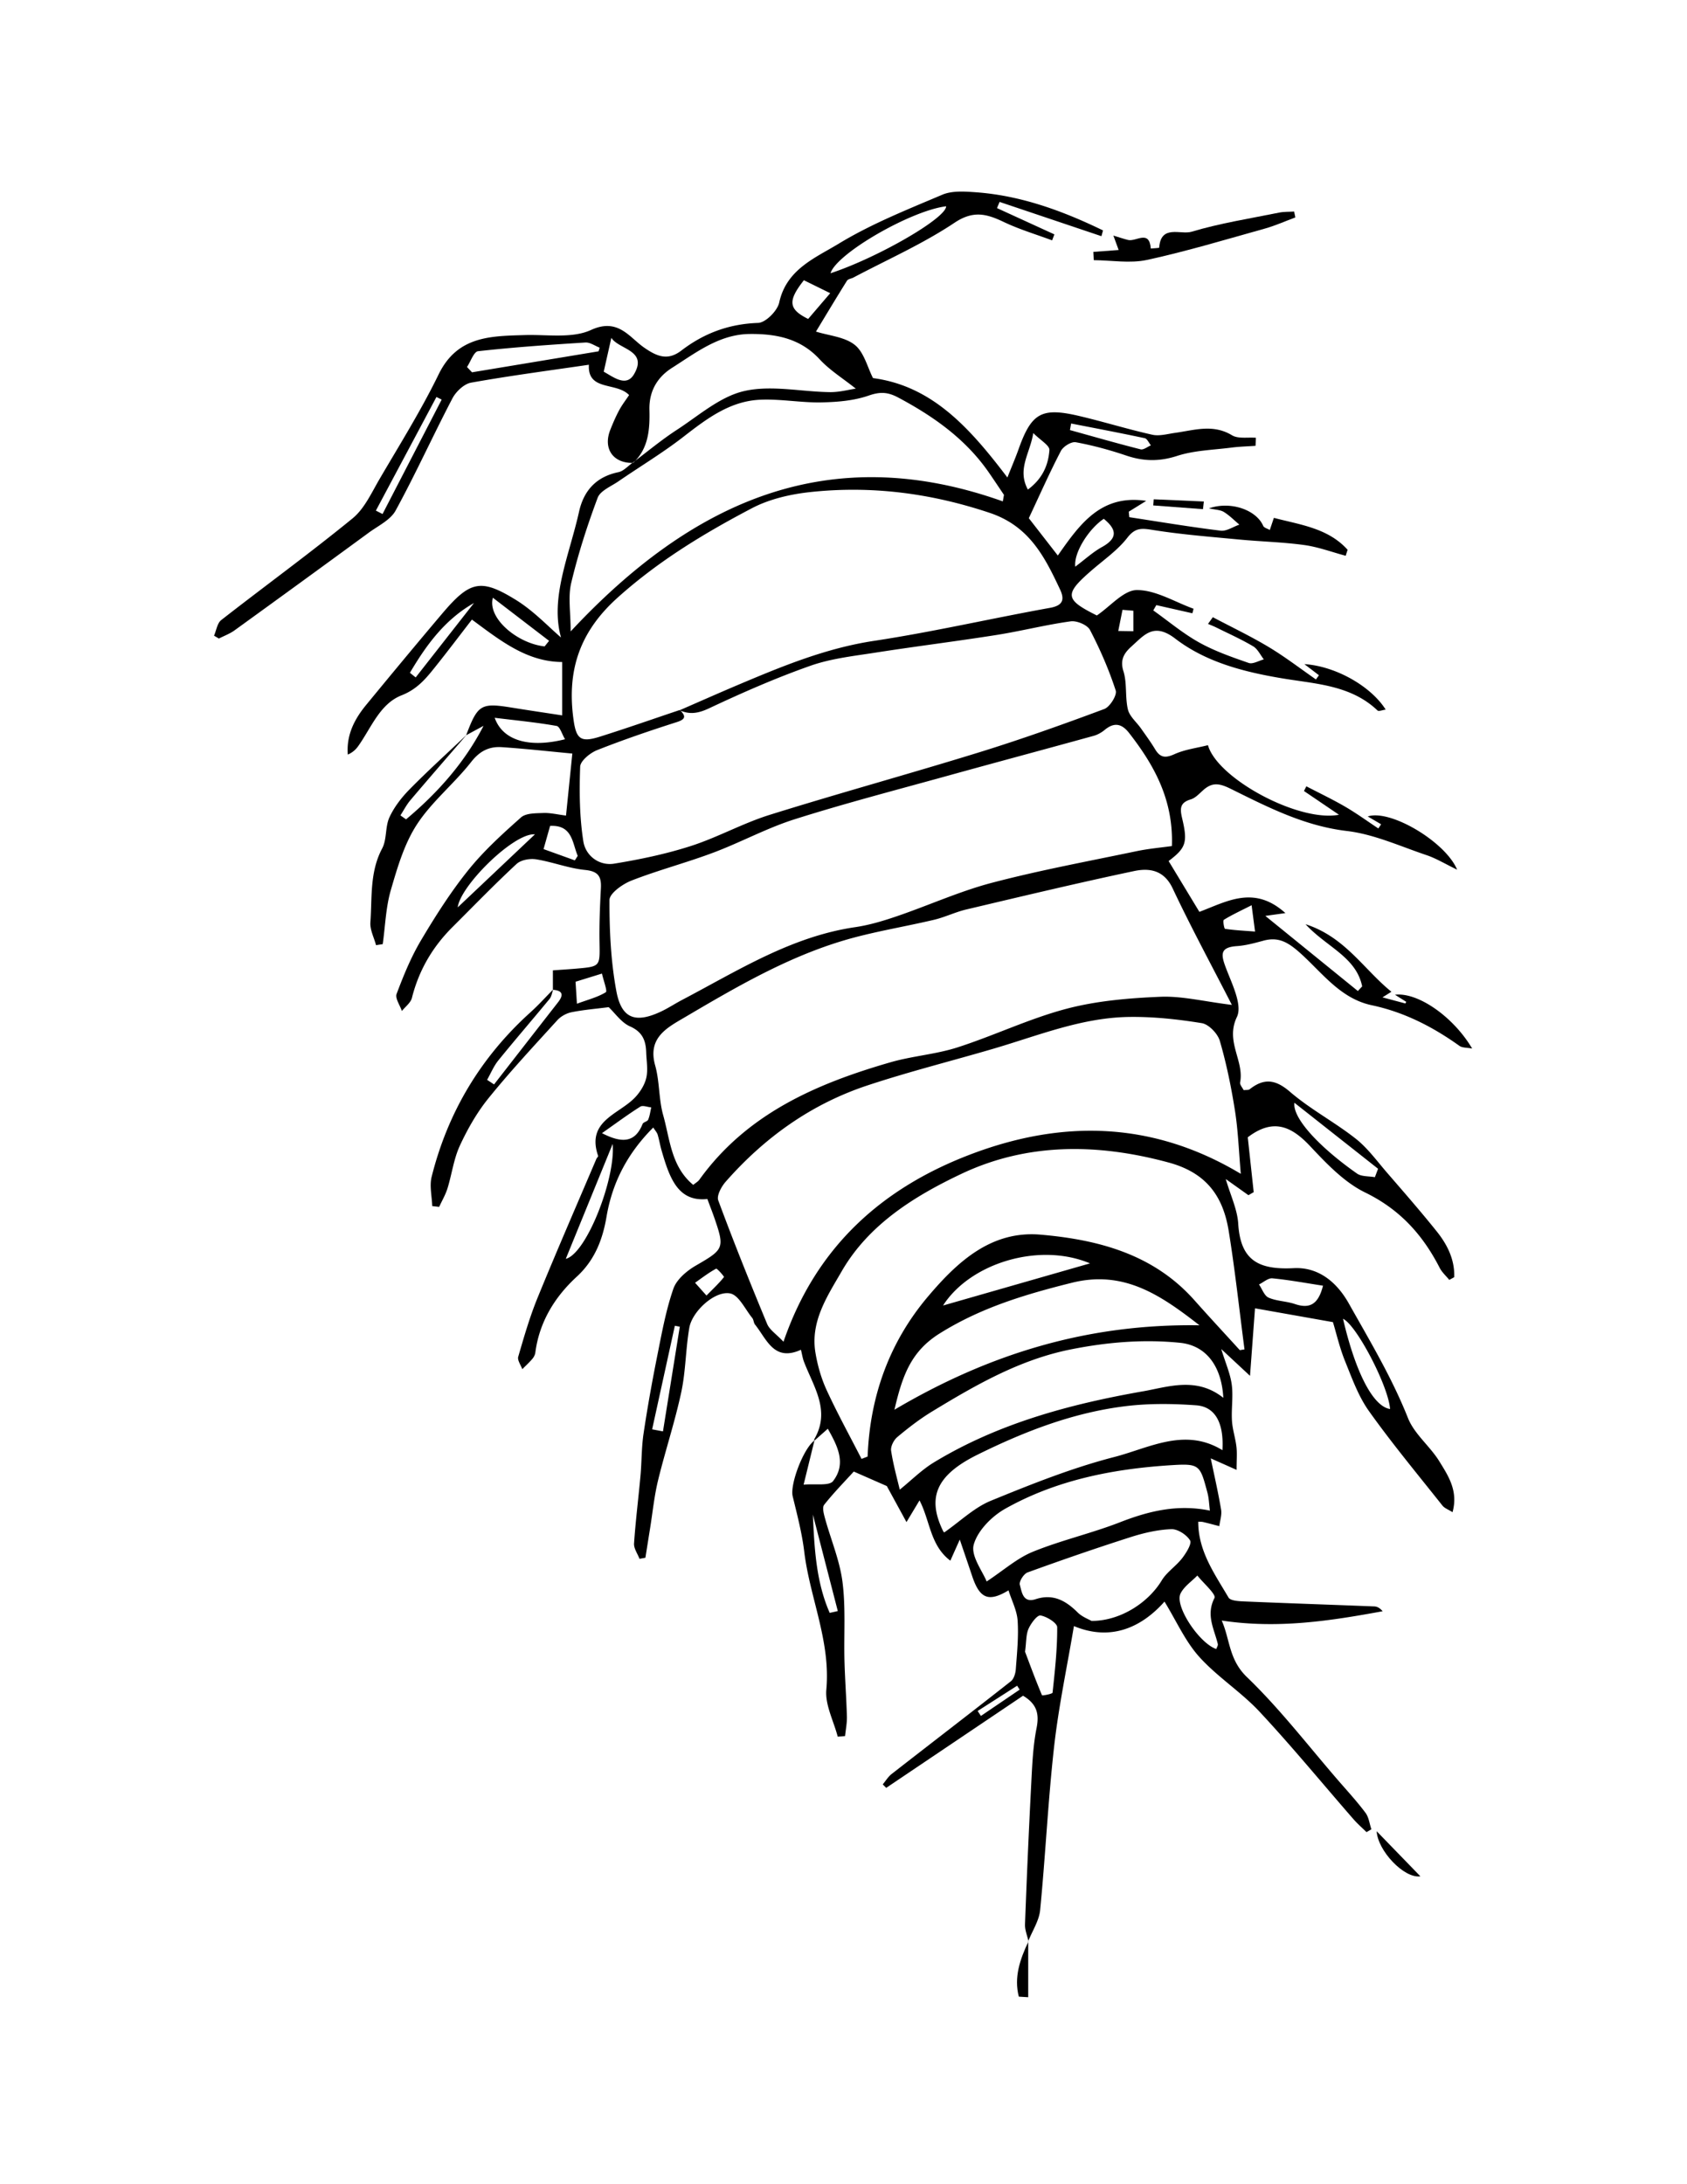 <svg xmlns="http://www.w3.org/2000/svg" viewBox="0 0 612 792"><path d="M373.114 703.938c-.446-2.056-1.346-4.129-1.27-6.165.64-16.998 1.374-33.992 2.262-50.979.353-6.75.62-13.582 1.933-20.177 1.032-5.179.112-8.76-4.908-11.739L321.49 648.29c-.417-.421-.834-.841-1.252-1.26 1.063-1.268 1.942-2.771 3.219-3.764 14.408-11.229 28.91-22.339 43.267-33.635 1.091-.857 1.673-2.86 1.784-4.382.433-5.852 1.04-11.754.66-17.577-.237-3.667-2.115-7.226-3.311-11.002-7.274 4.404-10.468 2.959-13.191-5.193-1.368-4.096-2.773-8.178-4.485-13.217l-3.422 7.648c-7.348-5.542-7.289-14.344-11.181-21.86l-4.731 7.87-7.134-13.067-11.988-5.259c-3.463 3.807-7.338 7.747-10.744 12.057-.759.961-.133 3.294.3 4.872 2.119 7.724 5.354 15.284 6.356 23.139 1.201 9.406.462 19.054.715 28.595.178 6.728.697 13.446.879 20.176.063 2.351-.426 4.718-.663 7.076l-2.666.218c-1.48-5.698-4.637-11.552-4.13-17.067 1.609-17.513-5.992-33.285-8.022-50.05-.818-6.758-2.582-13.419-4.188-20.058-1.024-4.232 3.806-17.202 7.901-20.234l-3.935 16.032c4.239-.411 9.259.541 10.682-1.295 4.973-6.412 1.531-12.886-1.899-18.98a8950.278 8950.278 0 01-4.951 4.378c.021-.217-.026-.476.074-.649 5.985-10.355-.359-19.027-3.801-28.104-.452-1.192-.634-2.485-1.072-4.266-9.808 4.452-12.388-3.81-16.654-9.13-.522-.651-.483-1.755-1.009-2.399-2.582-3.16-4.861-8.267-8.004-8.895-5.531-1.104-13.793 6.479-14.828 12.447-1.338 7.725-1.284 15.716-2.922 23.359-2.306 10.76-5.809 21.259-8.414 31.963-1.383 5.682-1.956 11.56-2.887 17.35-.575 3.571-1.136 7.146-1.704 10.719-.714.13-1.428.26-2.143.392-.7-1.857-2.1-3.762-1.979-5.562.554-8.217 1.597-16.398 2.34-24.604.458-5.051.352-10.172 1.098-15.17 1.404-9.409 3.079-18.785 4.949-28.114 1.651-8.231 3.145-16.579 5.875-24.471 1.17-3.381 4.859-6.501 8.169-8.416 10.042-5.807 10.492-6.264 6.847-16.88-.836-2.437-1.788-4.834-2.677-7.253-10.667 1.133-13.719-7.604-16.629-17.654-.543-1.876-.845-3.821-1.41-5.689-.234-.774-.865-1.431-1.596-2.582-9.212 9.24-14.806 19.7-16.951 32.348-1.374 8.097-4.185 15.669-10.784 21.731-7.959 7.31-13.589 16.401-15.042 27.534-.105.811-.566 1.676-1.106 2.307-1.122 1.311-2.409 2.48-3.627 3.709-.534-1.514-1.836-3.252-1.472-4.507 2.085-7.18 4.169-14.407 6.991-21.317 6.901-16.896 14.205-33.626 21.355-50.419.168-.396.726-.842.635-1.104-4.393-12.771 7.604-15.01 13.467-21.257 1.825-1.945 3.443-4.535 4.018-7.085.654-2.903.059-6.092-.036-9.155-.133-4.268-1.318-7.439-5.877-9.449-3.135-1.382-5.389-4.763-7.741-6.974-4.522.582-9.053.95-13.48 1.836-1.845.371-3.865 1.482-5.13 2.872-8.463 9.299-17.053 18.514-24.958 28.274-4.19 5.174-7.604 11.152-10.41 17.213-2.235 4.825-2.902 10.357-4.495 15.507-.72 2.326-1.998 4.481-3.021 6.715-.838-.095-1.676-.188-2.514-.284-.115-3.557-1.043-7.315-.212-10.636 5.881-23.469 17.836-43.385 35.847-59.632 2.886-2.603 5.5-5.507 8.24-8.273-.419 1.146-.567 2.514-1.3 3.403-6.155 7.473-12.497 14.792-18.593 22.313-1.687 2.081-2.734 4.68-4.076 7.042l2.52 1.667c7.733-9.927 15.461-19.858 23.205-29.777 2.062-2.64 1.791-4.268-1.858-4.543v-7.044c3.256-.238 5.822-.395 8.382-.616 8.853-.766 8.679-.771 8.528-9.435-.114-6.574.154-13.163.505-19.732.229-4.283-.996-6.15-5.756-6.626-5.984-.599-11.781-2.901-17.757-3.855-2.263-.36-5.512.221-7.092 1.687-7.981 7.403-15.565 15.234-23.278 22.926-7.225 7.205-12.168 15.671-14.674 25.633-.448 1.778-2.39 3.182-3.641 4.758-.702-2.096-2.516-4.611-1.912-6.214 2.503-6.635 5.216-13.304 8.827-19.381 5.226-8.798 10.767-17.519 17.164-25.477 5.625-6.998 12.396-13.143 19.139-19.126 1.786-1.584 5.322-1.493 8.078-1.602 2.562-.102 5.155.553 8.243.938l2.293-22.49c-8.386-.783-16.969-1.746-25.578-2.323-4.522-.304-7.976 1.351-11.1 5.343-6.158 7.869-14.253 14.35-19.668 22.632-4.597 7.033-7.109 15.632-9.496 23.842-1.828 6.291-2.021 13.056-2.941 19.609l-2.427.375c-.73-2.764-2.241-5.585-2.048-8.283.647-9.011-.279-18.237 4.273-26.789 1.751-3.289 1.053-7.832 2.631-11.271 1.716-3.74 4.417-7.22 7.333-10.179 6.672-6.776 13.735-13.164 20.638-19.708-6.799 7.879-13.635 15.726-20.363 23.663-1.411 1.665-2.423 3.667-3.618 5.513l2.047 1.434c11.353-9.52 21.143-20.413 28.11-33.911l-6.308 3.41c4.205-11.136 5.365-11.825 16.487-10.027 5.901.954 11.816 1.826 18.355 2.831v-19.358c-12.805-.072-22.347-7.696-32.752-15.379-4.284 5.54-8.563 11.217-13 16.768-3.463 4.333-6.633 8.383-12.521 10.693-7.887 3.097-11.005 11.793-15.746 18.444-.893 1.252-2.058 2.311-3.762 3.041-.553-7.188 2.458-12.894 6.696-18.044 9.086-11.041 18.209-22.052 27.452-32.959 10.154-11.981 14.044-13.003 26.946-5.006 6.417 3.977 11.743 9.714 16.259 13.55-4.048-14.44 3.022-29.812 6.547-45.63 1.706-7.654 6.235-12.65 14.269-14.309 1.9-.393 3.492-2.273 5.227-3.47 5.292-3.971 10.388-8.244 15.924-11.84 7.94-5.158 15.683-12.079 24.464-14.099 9.825-2.26 20.714.256 31.145.385 3.389.041 6.789-.895 9.36-1.264-4.702-3.752-9.474-6.694-13.134-10.661-7.008-7.597-15.863-9.254-25.366-9.161-11.025.107-19.534 6.813-28.176 12.288-4.827 3.058-8.367 7.907-8.188 15.209.161 6.58-.164 14.032-5.938 19.252-7.251.146-10.951-5.17-8.266-11.974.955-2.419 1.989-4.825 3.219-7.113 1.058-1.969 2.446-3.76 3.609-5.508-4.577-4.831-15.146-1.305-14.582-11.002-13.964 2.051-28.404 3.937-42.725 6.492-2.563.458-5.492 3.237-6.787 5.71-7.046 13.46-13.314 27.335-20.596 40.657-1.888 3.455-6.373 5.56-9.814 8.08a9343.528 9343.528 0 01-48.636 35.374c-1.71 1.235-3.771 1.987-5.668 2.963l-1.77-1.033c.847-1.927 1.163-4.536 2.624-5.675 15.829-12.352 32.087-24.167 47.634-36.858 4.29-3.501 6.864-9.271 9.782-14.257 7.342-12.546 15.087-24.92 21.44-37.963 6.793-13.945 18.869-13.887 31.343-14.255 8.062-.238 17.101 1.289 23.931-1.841 9.825-4.502 13.825 2.608 19.317 6.415 4.775 3.311 8.619 4.754 13.493 1.023 8.201-6.279 17.267-9.644 27.815-10.001 2.732-.093 7.006-4.396 7.658-7.4 2.618-12.047 13.085-16.168 21.552-21.312 11.795-7.169 24.843-12.36 37.619-17.778 3.474-1.473 7.926-1.181 11.873-.907 16.522 1.15 31.727 6.737 46.423 13.857l-.579 2.091-36.947-12.429c-.312.748-.627 1.495-.939 2.243l20.822 9.533-.833 2.162c-5.829-2.172-11.842-3.958-17.44-6.616-6.196-2.943-11.046-4.376-17.945.227-11.524 7.69-24.394 13.366-36.7 19.88-.772.408-1.934.519-2.322 1.138-3.884 6.207-7.644 12.492-11.257 18.455 4.734 1.487 10.412 1.901 14.083 4.83 3.371 2.688 4.581 8.085 6.609 12.033 21.487 2.842 35.121 18.072 48.755 36.042 1.729-4.354 2.964-7.198 3.999-10.11 4.717-13.282 8.312-15.413 22.014-12.2 8.891 2.085 17.632 4.814 26.542 6.804 2.593.579 5.547-.297 8.312-.679 6.907-.956 13.695-3.299 20.603.871 2.255 1.362 5.753.667 8.683.915-.046.972-.089 1.941-.134 2.913-2.899.206-5.816.274-8.694.644-6.63.852-13.517.998-19.782 3.026-6.44 2.083-12.181 1.971-18.403-.13-5.983-2.02-12.128-3.695-18.328-4.836-1.604-.295-4.55 1.528-5.398 3.152-4.065 7.783-7.622 15.831-11.644 24.389l10.523 13.533c7.939-11.296 15.591-22.284 32.071-19.813l-6.329 3.915.189 2c11.037 1.681 22.055 3.535 33.131 4.891 2.146.264 4.528-1.411 6.801-2.192-1.862-1.56-3.588-3.341-5.636-4.597-1.276-.784-3.039-.774-5.411-1.307 7.993-2.747 17.195.602 19.695 6.348.309.71 1.572 1.005 2.394 1.493.434-1.289.867-2.579 1.479-4.392 9.567 2.513 19.666 3.712 26.74 11.57l-.685 2.18c-5.004-1.338-9.937-3.192-15.028-3.894-7.805-1.074-15.728-1.25-23.583-1.997-10.401-.991-20.843-1.806-31.148-3.439-4.035-.64-6.482-1.06-9.444 2.768-3.536 4.57-8.546 8.016-12.987 11.868-9.988 8.659-9.751 10.535 1.913 16.335 4.948-3.344 9.751-9.21 14.556-9.211 6.841 0 13.683 4.307 20.523 6.773l-.419 1.643-13.088-2.957-1.106 1.915c5.511 3.918 10.742 8.335 16.611 11.609 5.644 3.147 11.874 5.319 18.01 7.446 1.5.52 3.642-.81 5.489-1.288-1.269-1.615-2.22-3.761-3.865-4.739-4.302-2.554-8.901-4.605-13.394-6.835-.973-.482-1.992-.867-2.991-1.297l1.749-2.432c6.783 3.584 13.73 6.894 20.3 10.835 5.916 3.55 11.416 7.792 17.1 11.729l1.094-1.517c-1.51-1.152-3.021-2.304-5.282-4.031 11.304.71 24.145 8.003 29.493 16.49-1.169.152-2.532.729-2.957.323-9.556-9.12-22.226-9.623-34.028-11.568-14.202-2.341-28.075-5.855-39.345-14.486-7.78-5.96-11.22-1.343-15.755 2.709-2.549 2.279-4.437 4.728-3.062 9.069 1.382 4.364.558 9.39 1.633 13.902.601 2.521 3.124 4.571 4.735 6.867 1.754 2.5 3.573 4.965 5.144 7.579 1.831 3.044 3.712 3.262 7.014 1.765 3.781-1.714 8.104-2.232 12.152-3.26 3.347 12.034 32.852 28.022 47.521 25.228-5.103-3.461-8.896-6.036-12.691-8.609l.858-1.705c4.709 2.451 9.518 4.732 14.101 7.401 4.133 2.407 8.02 5.238 12.016 7.882l1.009-1.513-4.844-2.842c8.263-2.711 28.294 9.31 32.413 19.298-4.447-2.147-7.628-4.105-11.078-5.265-9.567-3.214-19.069-7.599-28.924-8.763-15.461-1.827-28.711-8.661-42.113-15.284-3.994-1.974-6.583-2.47-9.821.327-1.487 1.283-2.938 2.98-4.698 3.502-4.149 1.229-3.888 3.6-3.077 7.033 2.048 8.661 1.275 10.595-4.943 15.323l11.158 18.425c10.019-3.764 19.835-9.798 31.204.446l-7.279 1.019 33.562 27.237 1.567-1.675c-2.188-10.719-12.96-14.288-20.54-22.545 14.341 4.619 21.111 16.373 31.147 24.484l-3.243 2.037 8.306 2.215.318-.594-4.08-2.569c8.296-1.005 21.205 7.995 27.992 19.508-1.884-.364-3.559-.22-4.6-.964-9.688-6.919-20.062-12.248-31.809-14.736-11.728-2.484-18.337-12.308-26.613-19.493-4.14-3.592-7.547-5.32-12.702-3.919-3.169.86-6.406 1.749-9.658 1.971-6.122.419-5.794 3.021-3.98 7.829 2.191 5.812 6.106 13.51 4.016 17.868-4.281 8.922 2.708 15.854 1.166 23.72-.162.824.827 1.872 1.28 2.81.921-.117 1.736.028 2.169-.312 5.194-4.089 9.352-3.649 14.649.913 7.36 6.333 16.166 10.957 23.824 16.984 4.347 3.421 7.718 8.113 11.387 12.354 6.089 7.035 12.217 14.045 18.035 21.302 3.88 4.839 6.56 10.307 6.323 16.581l-1.788.982c-1.178-1.454-2.655-2.757-3.49-4.387-6.13-11.961-14.434-21.172-26.999-27.291-7.61-3.707-14.028-10.477-19.982-16.811-6.729-7.161-13.344-10.3-22.633-3.218l2.154 19.887-1.913 1.104-8.226-5.858c1.727 5.931 4.205 11.001 4.525 16.206.822 13.335 7.38 16.767 20.153 16.105 8.005-.416 15.019 4.005 19.993 12.855 7.654 13.62 15.625 26.891 21.437 41.507 2.313 5.819 8.004 10.206 11.39 15.715 3.216 5.229 6.905 10.684 4.771 18.416-1.503-.96-2.896-1.433-3.665-2.403-8.993-11.335-18.261-22.481-26.651-34.253-3.841-5.389-6.17-11.939-8.69-18.161-1.933-4.772-3.091-9.857-4.38-14.101l-28.271-5.011c-.597 8.062-1.143 15.422-1.813 24.486l-10.436-9.712c1.576 5.133 3.282 8.931 3.81 12.885.573 4.29-.184 8.738.078 13.092.191 3.176 1.254 6.289 1.625 9.468.271 2.332.053 4.723.053 8.365l-9.367-4.174c1.329 6.438 2.731 12.484 3.749 18.595.318 1.906-.405 3.985-.65 5.984-1.943-.503-3.879-1.029-5.83-1.491-.582-.138-1.207-.093-1.812-.131-.021 10.737 5.99 18.961 10.977 27.497.702 1.202 3.765 1.338 5.758 1.422 15.722.668 31.449 1.188 47.174 1.812 1.006.04 1.994.563 2.982 1.746-19.008 3.489-37.988 6.449-58.372 3.371 3.029 6.859 2.558 14.165 9.12 20.478 12.056 11.594 22.335 25.037 33.339 37.724 3.294 3.796 6.708 7.508 9.708 11.527 1.208 1.619 1.448 3.963 2.13 5.977l-1.771 1.017c-1.602-1.58-3.312-3.066-4.786-4.758-11.315-12.979-22.257-26.307-33.995-38.889-6.718-7.201-15.349-12.642-21.923-19.948-5.05-5.612-8.232-12.905-12.58-19.996-8.715 9.823-19.919 14.274-32.855 8.88-2.49 14.816-5.562 29.195-7.194 43.735-2.212 19.682-3.133 39.507-5.062 59.227-.379 3.869-2.826 7.536-4.318 11.297-.016-.014.091.058.091.058zM246.652 257.435c2.004 2.062 2.401 3.276-1.105 4.396-9.738 3.111-19.434 6.41-28.932 10.173-2.543 1.009-6.071 3.885-6.146 6.01-.322 9.031-.249 18.218 1.161 27.114a9.718 9.718 0 0011.265 8.022c9.356-1.533 18.74-3.488 27.749-6.391 9.723-3.132 18.815-8.238 28.558-11.283 25.18-7.867 50.64-14.839 75.846-22.626 15.345-4.74 30.495-10.144 45.544-15.755 2.047-.763 4.71-5.027 4.159-6.715-2.456-7.543-5.652-14.908-9.329-21.948-.959-1.835-4.771-3.438-6.997-3.133-9.007 1.235-17.865 3.51-26.853 4.932-14.643 2.316-29.363 4.131-44.009 6.419-7.914 1.237-16.061 2.118-23.541 4.75-12.509 4.404-24.722 9.762-36.733 15.41-3.872 1.821-7.015 2.402-10.733.729 7.181-3.122 14.334-6.306 21.548-9.352 15.839-6.688 31.615-13.177 48.921-15.799 21.423-3.246 42.59-8.146 63.929-11.986 4.888-.88 5.229-3.21 3.573-6.727-5.579-11.85-11.151-22.91-25.479-27.707-21.336-7.141-42.861-9.917-65.013-7.551-7.251.774-14.891 2.523-21.279 5.875-17.314 9.086-33.895 19.113-48.745 32.456-14.008 12.586-18.399 26.761-15.933 44.311.991 7.056 2.687 8.223 9.605 6.043 9.708-3.056 19.315-6.428 28.969-9.667zm200.241 106.951c-7.445-14.526-14.861-28.2-21.48-42.248-3.152-6.693-8.476-7.449-13.99-6.286-20.361 4.298-40.607 9.142-60.863 13.924-3.978.938-7.734 2.804-11.71 3.744-9.508 2.248-19.173 3.859-28.614 6.339-22.364 5.877-42.156 17.449-61.852 29.042-6.316 3.719-13.554 7.35-10.704 17.441 1.646 5.83 1.267 12.232 2.916 18.062 2.476 8.756 2.863 18.611 10.894 25.244.907-.75 1.726-1.19 2.214-1.868 17.181-23.886 42.372-34.816 69.381-42.599 7.95-2.29 16.415-2.867 24.271-5.392 13.291-4.273 26.031-10.433 39.483-13.984 11.011-2.909 22.69-3.892 34.131-4.365 7.829-.322 15.758 1.695 25.923 2.946zm-21.757-57.603c.584-16.778-6.405-29.281-15.514-40.981-2.698-3.465-5.438-3.976-8.88-1.126-1.145.947-2.563 1.747-3.988 2.141-17.748 4.901-35.537 9.655-53.281 14.567-18.425 5.101-36.946 9.911-55.165 15.673-10.103 3.195-19.562 8.373-29.517 12.11-9.784 3.675-19.952 6.336-29.685 10.126-3.228 1.255-7.991 4.629-8 7.051-.043 11.032.484 22.229 2.494 33.054 1.87 10.069 6.998 11.767 16.343 7.324 2.549-1.212 4.923-2.788 7.428-4.103 20.198-10.597 39.605-23.016 62.868-26.424 5.161-.756 10.264-2.299 15.218-3.993 11.512-3.936 22.693-9.028 34.415-12.104 17.298-4.541 34.937-7.795 52.46-11.459 4.331-.908 8.772-1.286 12.804-1.856zM284.232 486.527c11.945-34.829 36.298-56.131 68.634-68.232 32.746-12.254 65.314-11.784 97.264 7.344-.726-8.27-.97-15.651-2.115-22.889-1.347-8.527-3.08-17.046-5.496-25.319-.771-2.643-4.004-6.019-6.539-6.431-8.773-1.423-17.747-2.395-26.624-2.246-17.004.285-32.729 6.746-48.796 11.466-15.315 4.499-30.836 8.367-45.974 13.393-20.305 6.742-37.265 18.87-51.354 34.915-1.545 1.759-3.304 5.021-2.668 6.738 5.574 15.055 11.568 29.96 17.726 44.788.897 2.163 3.318 3.69 5.942 6.473zm28.313 42.478c.734-.284 1.47-.567 2.203-.852.837-21.871 7.882-41.494 21.979-58.115 10.619-12.521 22.878-23.896 40.771-22.345 20.917 1.813 40.948 7.061 55.81 23.783 5.416 6.096 10.972 12.065 16.465 18.094l1.7-.271c-1.875-14.304-3.419-28.662-5.721-42.897-2.032-12.565-8.021-21.128-21.778-24.859-25.848-7.014-51.364-7.207-75.301 4.149-16.836 7.986-33.482 18.229-43.329 35.285-5.18 8.975-11.42 18.181-9.52 29.529.772 4.61 2.09 9.275 4.041 13.51 3.905 8.478 8.418 16.675 12.68 24.989zm51.249-347.202l.418-2.357c-1.801-2.669-3.58-5.353-5.409-8.003-8.404-12.181-20.014-20.391-32.895-27.266-3.867-2.063-6.616-2.177-10.786-.733-5.389 1.865-11.427 2.357-17.205 2.465-7.393.139-14.832-1.305-22.199-.962-10.981.508-19.382 6.921-27.773 13.429-7.521 5.832-15.737 10.759-23.595 16.162-2.672 1.837-6.568 3.385-7.532 5.956-3.78 10.077-7.093 20.395-9.589 30.859-1.204 5.05-.208 10.625-.208 17.607 43.885-47.047 93.504-69.676 156.773-47.157zm79.999 325.055c-.67-11.967-6.598-19.026-15.689-19.949-13.314-1.351-26.466-.226-39.578 2.38-18.544 3.686-34.562 12.912-50.397 22.535-4.444 2.699-8.61 5.92-12.605 9.259-1.292 1.079-2.483 3.43-2.248 4.974.797 5.215 2.254 10.331 3.135 14.097 4.269-3.448 8-7.219 12.399-9.888 23.346-14.161 49.349-21.12 75.838-25.766 9.157-1.605 19.393-5.385 29.145 2.358zm-8.66-26.298c-14.319-11.184-27.611-20.081-46.318-15.416-16.815 4.193-32.911 8.978-47.936 18.377-10.488 6.562-13.541 15.416-16.402 27.656 34.652-20.464 70.441-31.239 110.656-30.617zm-92.561 75.086c5.844-4.068 10.846-8.987 16.854-11.45 14.667-6.01 29.526-11.94 44.829-15.884 12.64-3.258 25.556-10.841 39.211-2.467.572-9.781-2.541-15.761-9.519-16.271-8.443-.618-17.07-.721-25.456.292-19.005 2.295-36.656 9.107-53.77 17.558-14.873 7.343-18.701 15.39-12.489 27.94.086.173.325.27.34.282zm15.358 17.808c6.15-4.047 11.041-8.451 16.773-10.78 10.3-4.186 21.283-6.674 31.652-10.714 10.462-4.074 20.879-6.608 32.565-4.203-.296-2.265-.341-4.443-.887-6.486-2.704-10.114-2.785-10.646-13.282-9.978-21.001 1.338-41.542 5.361-60.075 15.78-4.884 2.746-10.037 7.956-11.434 13.033-1.121 4.082 3.245 9.67 4.688 13.348zm38.031 14.297c10.282.06 20.523-6.475 25.477-14.67 1.852-3.065 5.201-5.186 7.427-8.075 1.464-1.9 3.568-5.276 2.853-6.453-1.255-2.062-4.499-4.159-6.826-4.068-4.949.194-9.979 1.361-14.735 2.881-12.544 4.006-24.997 8.309-37.375 12.801-1.385.502-3.156 3.294-2.82 4.479.723 2.549 1.087 6.748 5.746 5.223 6.309-2.066 10.924.522 15.253 4.827 1.601 1.592 3.948 2.435 5 3.055zm-53.846-114.363l53.307-15.28c-18.494-7.796-43.499-.055-53.307 15.28zM217.152 127.39l.395-1.322c-1.724-.659-3.489-1.977-5.166-1.871-13.002.814-26.008 1.716-38.951 3.154-1.531.171-2.685 3.738-4.014 5.729l1.815 1.923 45.921-7.613zm154.71 471.536c1.737 4.606 3.812 10.246 6.143 15.775.092.218 3.788-.468 3.84-.944.845-7.884 1.727-15.805 1.678-23.713-.011-1.545-3.763-3.885-6.053-4.266-1.196-.199-3.47 2.843-4.346 4.824-.927 2.095-.771 4.669-1.262 8.324zM343.234 74.799c-12.887 1.59-39.843 17.196-41.944 24.285 17.274-5.707 42.022-20.035 41.944-24.285zm97.995 523.151c.203-.614.69-1.297.563-1.829-1.311-5.449-4.396-10.495-1.207-16.688.67-1.299-4.006-5.354-6.219-8.138-2.087 2.159-4.863 3.983-6.109 6.551-2.195 4.524 6.782 17.974 12.972 20.104zm57.542-171.092l1.156-3.06-30.35-23.935c-.734 5.549 8.952 16.018 22.698 25.669 1.66 1.164 4.308.918 6.496 1.326zm5.508 84.062c-.58-8.275-12.14-30.44-17.066-32.723 4.56 19.583 10.931 31.797 17.066 32.723zm-24.327-44.722c-6.195-.948-12.251-2.078-18.36-2.668-1.534-.147-3.234 1.434-4.858 2.221 1.138 1.652 1.925 4.103 3.485 4.784 2.941 1.285 6.426 1.265 9.51 2.306 5.205 1.755 8.47.366 10.223-6.643zm-257.693-51.396l-17.01 41.664c7.5-1.856 18.126-29.16 17.01-41.664zM179.46 260.275c2.944 8.3 12.563 11.038 25.518 7.778-1.104-1.833-1.852-4.605-3.057-4.821-7.187-1.283-14.48-1.976-22.461-2.957zm14.603 42.26c-7.63-.63-27.125 18.682-28.009 26.478l28.009-26.478zm3.511-68.146l1.619-2.018-20.396-15.63c-2.055 7.477 8.979 16.605 18.777 17.648zm-37.344-89.495l-1.902-.943-21.971 41.203 2.417 1.231c7.152-13.83 14.305-27.66 21.456-41.491zm58.151 265.998c7.178 3.691 11.982 3.556 14.737-3.337.271-.677 1.724-.871 2.016-1.552.596-1.388.774-2.954 1.125-4.448-1.348-.125-3.074-.848-3.982-.274-4.511 2.847-8.806 6.036-13.896 9.611zm-69.675-166.926l2.091 1.672 21.156-26.986c-10.64 6.042-17.355 15.337-23.247 25.314zm73.076-121.463l-2.766 12.281c3.342 1.79 8.134 5.784 10.984.925 5.138-8.755-5.545-8.962-8.218-13.206zm14.797 395.781l3.93.739 6.101-37.962-1.795-.332-8.236 37.555zm163.845-330.158c-5.342 3.543-10.941 12.19-10.344 17.349 3.54-2.642 6.388-5.293 9.692-7.119 5.972-3.299 5.201-6.516.652-10.23zm-27.541-10.606c5.357-3.948 7.438-8.969 7.816-14.321.118-1.666-3.284-3.582-5.855-6.169-1.211 7.514-5.945 13.055-1.961 20.49zm-81.255-75.904c-5.892 7.487-5.636 10.494 1.555 14.035l8-9.341c-3.916-1.925-6.732-3.307-9.555-4.694zm3.265 447.569c.538 12.196 1.152 24.385 6.105 35.656l2.936-.661-9.041-34.995zm93.681-395.62l-.427 2.38c8.536 2.366 17.05 4.814 25.634 6.989 1.056.268 2.484-.929 3.74-1.446-.741-.898-1.353-2.409-2.246-2.599-8.874-1.9-17.794-3.581-26.701-5.324zm-180.035 158.41l1.047-1.639c-1.997-4.703-1.896-11.284-10.022-10.861l-2.375 8.413 11.35 4.087zm9.837 41.048l-9.581 2.959.5 7.976c4.129-1.519 7.593-2.384 10.481-4.177.627-.387-.809-4.101-1.4-6.758zm235.676-24.782c-4.165 2.118-7.229 3.524-10.071 5.291-.412.255.1 3.217.436 3.267 3.395.512 6.84.681 10.886.992-.442-3.361-.69-5.261-1.251-9.55zM256.293 469.769c2.611-2.642 4.642-4.541 6.345-6.698.143-.182-2.515-3.22-2.856-3.037-2.683 1.438-5.119 3.339-7.63 5.097 1.115 1.247 2.229 2.496 4.141 4.638zM411.152 221.45l-3.937-.32-1.538 7.667 5.475.085v-7.432zm-56.486 398.959l1.185 1.799 14.055-9.534-.922-1.424-14.318 9.159z" fill-rule="evenodd" clip-rule="evenodd"/><path d="M405.819 90.652l-1.911-5.233c2.297.695 3.804 1.229 5.349 1.601 2.874.692 7.703-3.87 8.219 3.096 1.062-.109 3.04-.157 3.051-.337.574-8.465 7.836-4.587 11.697-5.741 10.36-3.096 21.146-4.784 31.779-6.941 1.775-.36 3.644-.269 5.469-.387.147.711.297 1.421.446 2.132-3.696 1.369-7.317 3.003-11.101 4.058-14.194 3.963-28.333 8.229-42.717 11.35-6.152 1.335-12.854.136-19.305.089l-.147-3.003c2.795-.21 5.591-.418 9.171-.684zM499.421 664.016l15.864 16.348c-5.937.872-15.495-9.319-15.864-16.348zM373.007 703.866v20.339c-1.134-.067-2.269-.138-3.403-.207-1.828-6.979.415-13.559 3.515-20.058-.005-.002-.112-.074-.112-.074zM436.409 184.626c-6.014-.453-12.026-.906-18.04-1.357l.167-2.222 18.191.799-.318 2.78z" fill-rule="evenodd" clip-rule="evenodd"/></svg>